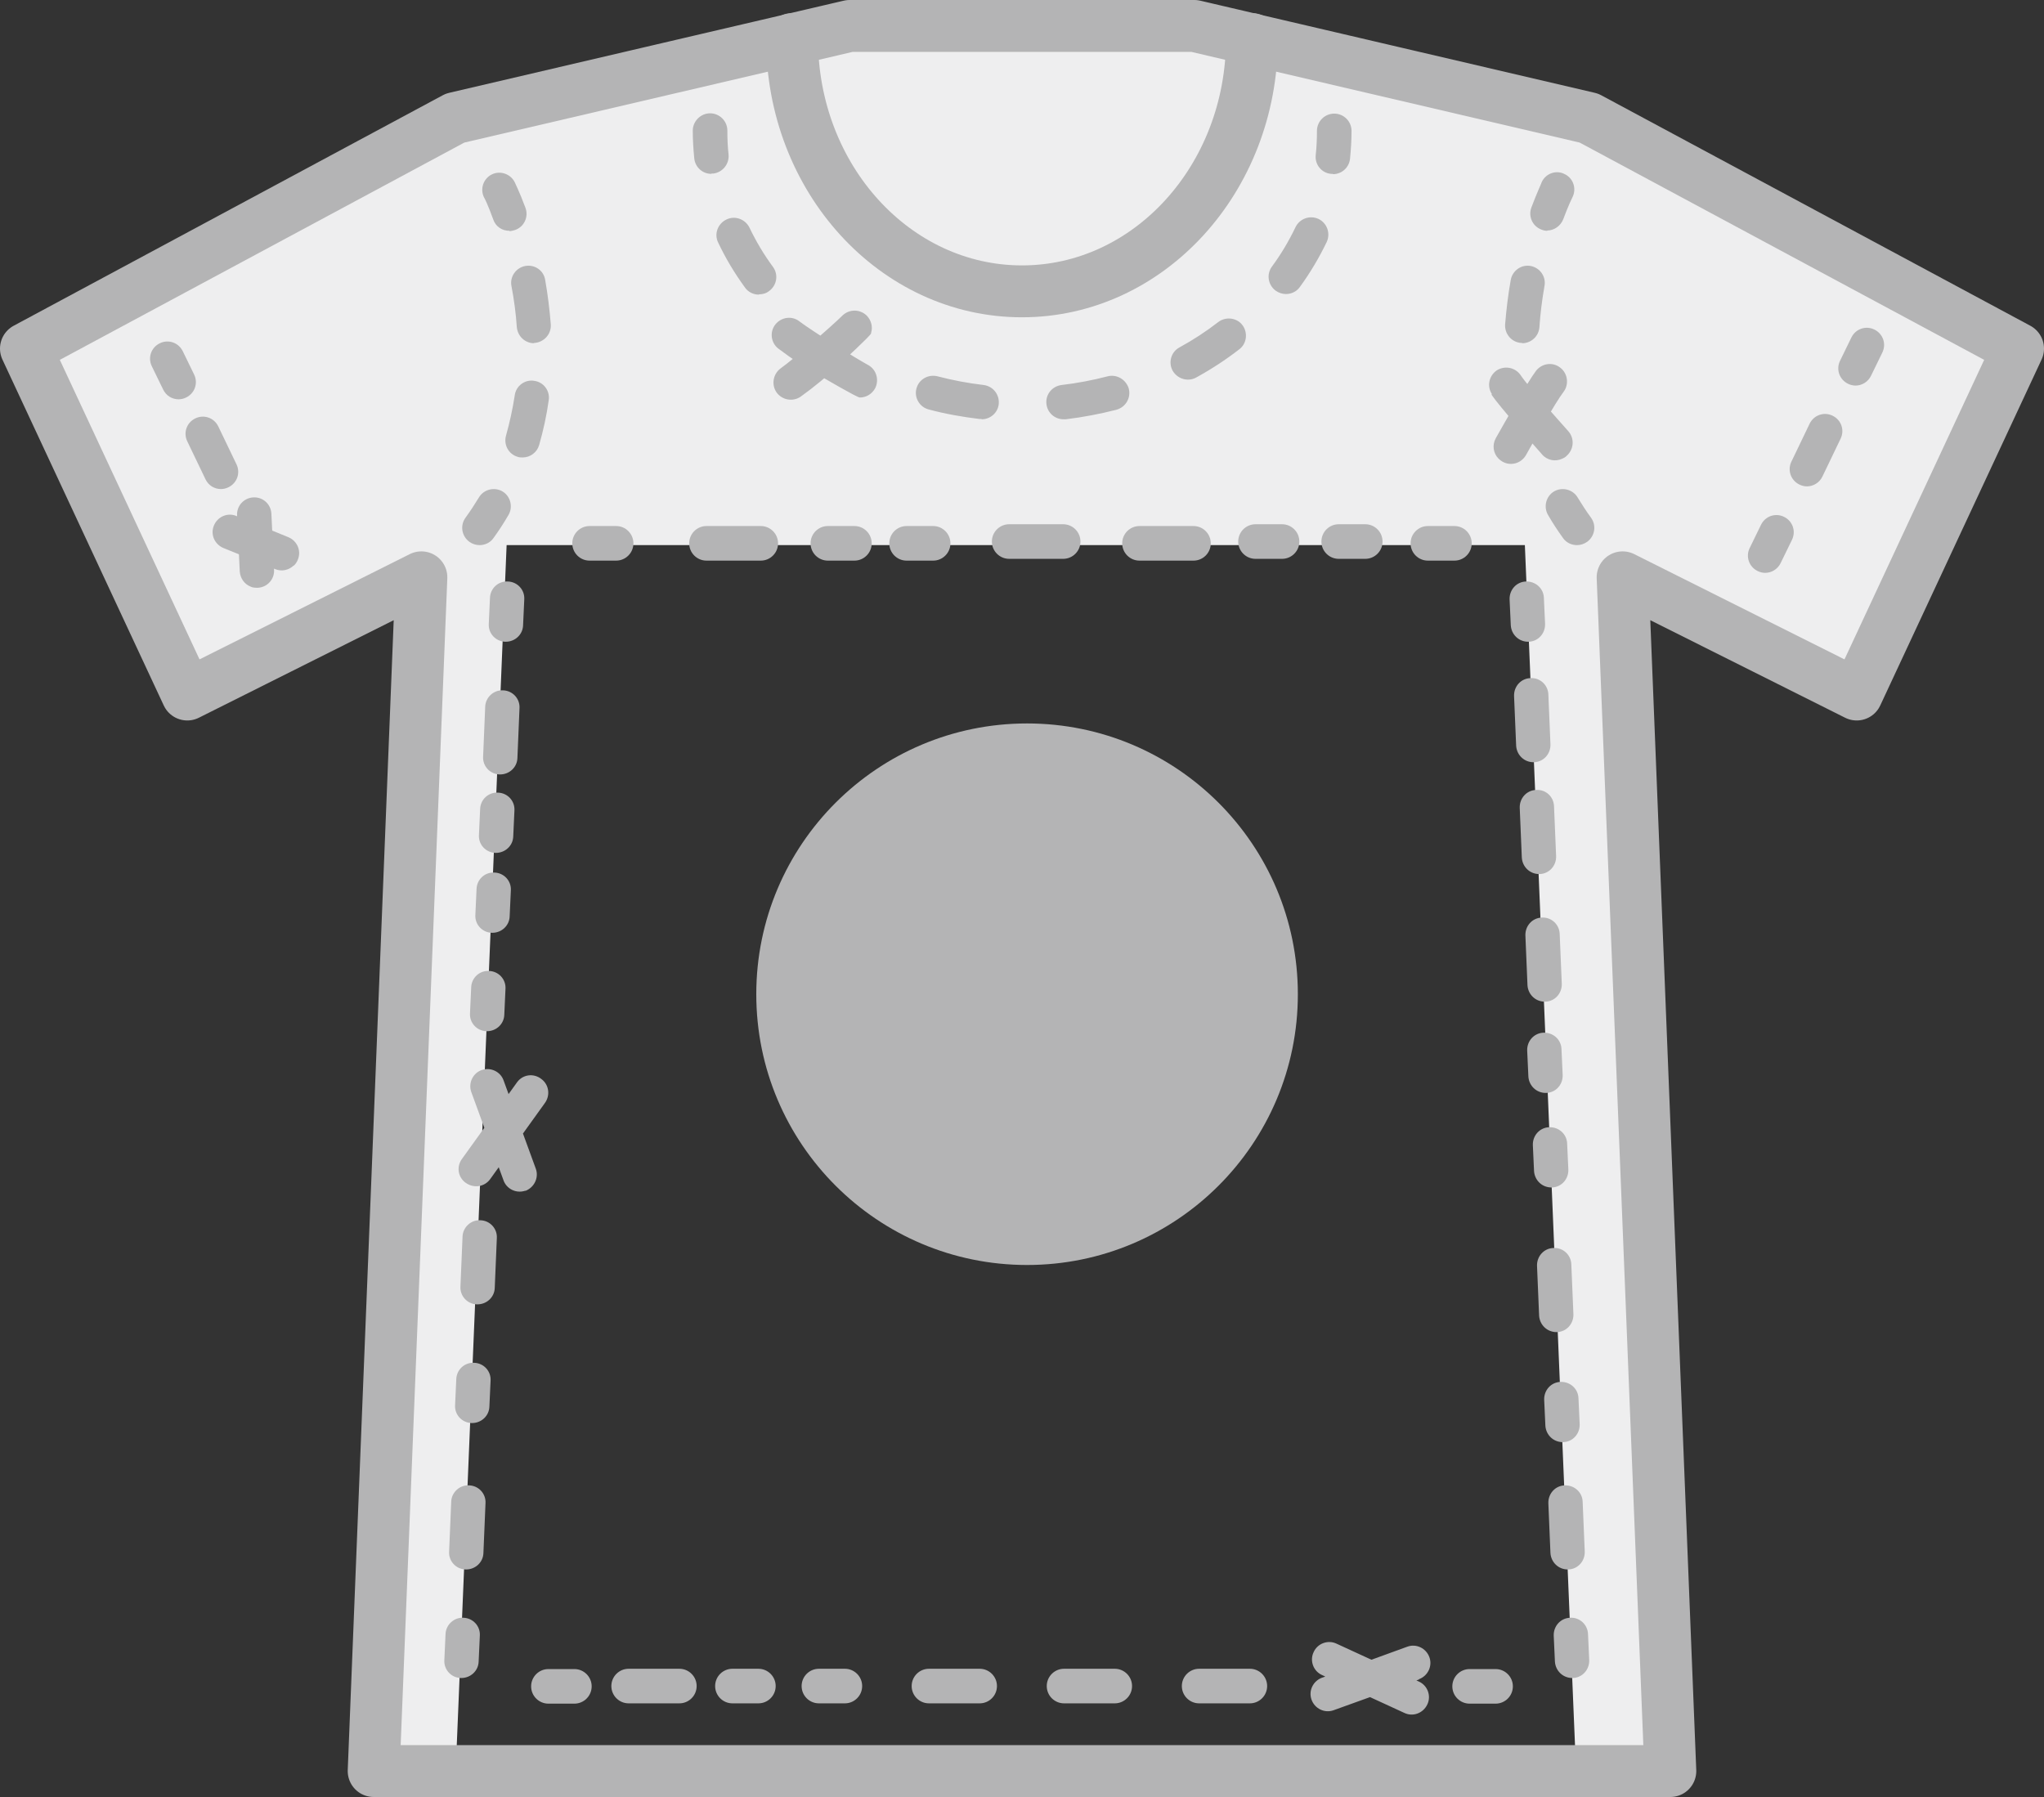 <?xml version="1.0" encoding="UTF-8"?>
<svg id="_レイヤー_2" data-name="レイヤー 2" xmlns="http://www.w3.org/2000/svg" viewBox="0 0 68.54 60.26">
  <rect x="0" y="0" width="68.54" height="60.26" fill="#333333" stroke="none"/>
  <defs>
    <style>
      .cls-1 {
        fill: #b4b4b5;
      }

      .cls-1, .cls-2 {
        stroke-width: 0px;
      }

      .cls-3 {
        fill: none;
        stroke: #b4b4b5;
        stroke-linecap: round;
        stroke-linejoin: round;
        stroke-width: 1.74px;
      }

      .cls-2 {
        fill: #eeeeef;
      }
    </style>
  </defs>
  <g id="_レイヤー_1-2" data-name="レイヤー 1">
    <polygon class="cls-2" points="17.03 17.27 15.28 59.39 12.29 59.39 14.13 17.27 17.03 17.27"/>
    <polygon class="cls-2" points="51.09 17.27 52.85 59.39 55.83 59.39 53.99 17.27 51.09 17.27"/>
    <polygon class="cls-2" points="16.08 18.28 6.28 23.29 .87 11.69 15.26 3.96 28.5 .87 40.05 .87 53.28 3.96 67.67 11.69 62.26 23.29 52.88 18.28 16.08 18.28"/>
    <polyline class="cls-3" points="28.5 .87 40.05 .87 53.28 3.96 67.67 11.69 62.26 23.29 54.41 19.36 56.01 59.39 34.27 59.39 12.53 59.39 14.13 19.36 6.28 23.29 .87 11.69 15.26 3.96 28.49 .87"/>
    <path class="cls-1" d="m44.69,5.83s-.04,0-.06,0c-.32-.03-.55-.32-.51-.64.03-.27.04-.54.04-.8,0-.32.26-.58.58-.58s.58.26.58.58-.02.62-.05.93c-.03.3-.28.52-.57.52"/>
    <path class="cls-1" d="m32.91,14.05s-.04,0-.07,0c-.57-.07-1.15-.17-1.7-.32-.31-.08-.49-.4-.41-.7.08-.31.4-.49.71-.41.5.13,1.02.23,1.54.29.32.04.54.32.51.64-.03.29-.28.51-.57.51m2.74,0c-.29,0-.54-.22-.57-.51-.04-.32.19-.6.51-.64.52-.06,1.04-.16,1.54-.29.31-.08.62.11.71.41.08.31-.1.62-.41.71-.55.14-1.12.25-1.7.32-.02,0-.04,0-.07,0m-6.84-.73c-.09,0-1.18-.64-1.27-.69-.51-.28-1-.6-1.46-.95-.25-.19-.3-.56-.1-.81.2-.25.56-.3.81-.1.41.31,1.84,1.21,2.3,1.46.28.15.38.51.23.79-.11.19-.3.3-.51.3m.38-2.15c-.03.09-.96.94-1.03,1.01-.42.41-.87.78-1.33,1.11-.26.18-.62.12-.81-.14-.18-.26-.12-.62.14-.81.42-.3,1.7-1.4,2.07-1.77.23-.22.59-.22.82.01.15.16.2.38.14.57m10.62,1.57c-.2,0-.4-.11-.51-.3-.15-.28-.05-.63.23-.78.46-.25.9-.54,1.3-.85.25-.19.62-.15.81.1.19.25.15.62-.1.81-.45.35-.94.67-1.45.95-.09.05-.18.07-.28.07m-14.38-2.85c-.18,0-.36-.08-.47-.24-.35-.48-.65-.98-.9-1.51-.14-.29-.01-.63.28-.77.29-.14.63-.01.77.27.22.46.48.9.79,1.32.19.26.13.62-.13.81-.1.08-.22.11-.34.11m17.67-.01c-.12,0-.24-.04-.34-.11-.26-.19-.32-.55-.13-.81.31-.42.57-.86.79-1.32.14-.29.48-.41.77-.28.29.14.41.48.28.77-.25.52-.55,1.03-.9,1.51-.11.16-.29.24-.47.24"/>
    <path class="cls-1" d="m23.85,5.83c-.29,0-.54-.22-.57-.52-.03-.3-.05-.62-.05-.93s.26-.58.58-.58.58.26.58.58c0,.27.01.54.04.8.03.32-.2.6-.51.64-.02,0-.04,0-.06,0"/>
    <path class="cls-1" d="m5.99,13.39c-.22,0-.42-.12-.52-.33l-.38-.78c-.14-.29-.02-.63.27-.77.29-.14.63-.02.77.27l.38.78c.14.29.02.63-.27.77-.08.04-.17.06-.25.06"/>
    <path class="cls-1" d="m7.41,16.4c-.22,0-.42-.12-.52-.33l-.61-1.27c-.14-.29-.02-.63.27-.77.29-.14.63-.02.77.27l.61,1.27c.14.29.02.63-.27.77-.08.04-.17.06-.25.06"/>
    <path class="cls-1" d="m8.4,19.67c-.2-.08-.34-.27-.36-.5l-.09-1.88c-.02-.32.22-.59.54-.61.32-.02.59.22.61.54l.09,1.88c.02.32-.22.59-.54.61-.09,0-.18,0-.25-.04"/>
    <path class="cls-1" d="m9.84,18.97c-.16.15-.39.2-.6.12l-1.74-.71c-.3-.12-.45-.45-.33-.75.12-.3.45-.45.75-.33l1.74.71c.3.12.45.45.33.75-.03.08-.08.16-.14.21"/>
    <path class="cls-1" d="m62.22,12.93c-.08,0-.17-.02-.25-.06-.29-.14-.41-.48-.27-.77l.38-.78c.14-.29.48-.41.77-.27.29.14.41.48.27.77l-.38.78c-.1.21-.31.33-.52.33"/>
    <path class="cls-1" d="m60.59,16.31c-.08,0-.17-.02-.25-.06-.29-.14-.41-.48-.27-.77l.61-1.27c.14-.29.48-.41.77-.27.29.14.41.48.27.77l-.61,1.27c-.1.21-.31.33-.52.33"/>
    <path class="cls-1" d="m59.19,19.21c-.08,0-.17-.02-.25-.06-.29-.14-.41-.48-.27-.77l.38-.78c.14-.29.48-.41.77-.27.29.14.41.48.27.77l-.38.78c-.1.21-.31.33-.52.33"/>
    <path class="cls-1" d="m17.08,7.74c-.24,0-.46-.14-.54-.38-.17-.47-.3-.74-.31-.74-.14-.29-.02-.63.26-.77s.63-.02.77.26c0,.01.16.32.36.86.11.3-.04.63-.34.74-.07.02-.13.04-.2.04"/>
    <path class="cls-1" d="m17.52,15.34c-.05,0-.11,0-.16-.02-.31-.09-.48-.41-.39-.72.12-.43.22-.88.29-1.34.04-.32.34-.54.65-.49.32.04.54.34.49.65-.07.51-.18,1.01-.32,1.5-.07.25-.3.42-.55.42m.38-3.83c-.3,0-.55-.23-.58-.54-.03-.45-.09-.91-.18-1.38-.06-.31.15-.61.46-.67.32-.06.62.15.67.46.09.5.15,1.01.19,1.5.02.32-.22.59-.54.62-.01,0-.03,0-.04,0"/>
    <path class="cls-1" d="m16.08,18.28c-.12,0-.24-.04-.34-.11-.26-.19-.32-.55-.13-.81.16-.22.31-.45.45-.68.16-.27.52-.36.79-.2.27.16.36.52.2.79-.15.26-.32.52-.5.77-.11.16-.29.24-.47.24"/>
    <path class="cls-1" d="m51.89,7.74c-.07,0-.13-.01-.2-.04-.3-.11-.45-.44-.34-.74.2-.53.35-.84.35-.86.14-.29.49-.41.77-.26.29.14.4.49.26.77,0,0-.14.28-.31.74-.09.23-.31.38-.54.38"/>
    <path class="cls-1" d="m52.41,15.37c-.23.11-.51.06-.68-.14-.33-.38-1.41-1.58-1.7-2.01-.18-.27-.1-.62.16-.8.27-.17.62-.1.8.16.25.38,1.3,1.54,1.6,1.88.21.24.19.6-.05.82-.04.04-.09.07-.14.09m-1.42-2.78c.25.38,1.3,1.54,1.6,1.88.21.24.19.6-.05.82-.04.04-.09.07-.14.09-.23.11-.51.06-.68-.14-.33-.38-1.41-1.58-1.7-2.01m.24,2.15c-.18-.18-.22-.46-.09-.69.25-.44,1.04-1.85,1.35-2.26.2-.25.56-.3.81-.1.25.19.3.56.11.81-.28.36-1.04,1.73-1.26,2.12-.16.28-.51.38-.79.22-.05-.03-.09-.06-.13-.1m2.18-2.24c-.28.36-1.04,1.73-1.26,2.12-.16.28-.51.38-.79.22-.05-.03-.09-.06-.13-.1-.18-.18-.22-.46-.09-.69.25-.44,1.04-1.85,1.35-2.26m-.46-.93s-.03,0-.04,0c-.32-.02-.56-.3-.54-.62.04-.49.1-1,.19-1.5.06-.31.36-.52.67-.46.31.06.52.36.46.67-.08.46-.14.93-.17,1.38-.02.3-.27.54-.58.54"/>
    <path class="cls-1" d="m52.88,18.28c-.18,0-.36-.08-.47-.24-.18-.25-.35-.51-.5-.77-.16-.27-.07-.63.2-.79.27-.16.63-.07.79.2.14.23.29.46.45.68.19.26.13.62-.13.81-.1.07-.22.11-.34.11"/>
    <path class="cls-1" d="m16.97,21.52s-.02,0-.03,0c-.32-.01-.57-.28-.55-.6l.04-.87c.01-.32.28-.57.6-.55.32.01.57.28.55.6l-.04.87c-.01.31-.27.55-.58.55"/>
    <path class="cls-1" d="m15.64,52.63h-.03c-.32-.01-.57-.28-.55-.6l.07-1.67c.01-.32.29-.57.6-.55.32.01.57.28.55.6l-.07,1.67c-.01.31-.27.55-.58.55m.38-8.89h-.02c-.32-.01-.57-.28-.55-.6l.07-1.67c.01-.32.29-.57.6-.55.32.01.57.28.55.6l-.07,1.67c-.01.31-.27.55-.58.55m1.62-3.81s-.02,0-.02,0c-.3.1-.63-.06-.73-.36l-1.08-2.96c-.1-.3.06-.63.36-.73.3-.1.63.06.73.36l1.08,2.96c.1.29-.05.61-.34.73m-2-.26s-.01,0-.02-.01c-.26-.19-.31-.55-.11-.81l1.84-2.56c.19-.26.55-.31.81-.11.26.19.31.55.12.81l-1.84,2.56c-.19.25-.53.3-.79.13m1.13-13.71s-.02,0-.02,0c-.32-.01-.57-.28-.55-.6l.07-1.67c.01-.32.29-.57.6-.55.32.01.57.28.55.6l-.07,1.67c-.01.31-.27.55-.58.55m-.14,2.63h-.02c-.32-.01-.57-.28-.55-.6l.04-.87c.01-.32.28-.57.6-.55.32.01.57.28.55.6l-.04.87c-.01.31-.27.55-.58.55m-.12,2.68s-.02,0-.02,0c-.32-.01-.57-.28-.55-.6l.04-.87c.01-.32.28-.57.6-.55.32.01.57.28.55.6l-.04.87c-.01.31-.27.55-.58.55m-.17,3.3h-.03c-.32-.01-.57-.28-.55-.6l.04-.87c.01-.32.28-.57.6-.55.32.01.57.28.55.6l-.04.87c-.01.31-.27.55-.58.55m-.49,13.14h-.03c-.32-.01-.57-.28-.55-.6l.04-.87c.01-.32.28-.57.6-.55.32.01.57.28.55.6l-.04.87c-.01.31-.27.55-.58.55"/>
    <path class="cls-1" d="m15.48,56.27h-.03c-.32-.01-.57-.28-.55-.6l.04-.87c.01-.32.29-.57.6-.55.32.01.57.28.55.6l-.04.87c-.01.31-.27.55-.58.55"/>
    <path class="cls-1" d="m51.24,21.52c-.31,0-.56-.24-.58-.55l-.04-.87c-.01-.32.23-.59.55-.6.32-.01.59.23.6.55l.04.87c.01.32-.23.59-.55.6,0,0-.02,0-.02,0"/>
    <path class="cls-1" d="m52.4,48.36c-.31,0-.56-.24-.58-.55l-.04-.87c-.01-.32.23-.59.55-.6.32-.01.59.23.6.55l.04.87c.01.32-.23.59-.55.6h-.02"/>
    <path class="cls-1" d="m52.57,52.63c-.31,0-.56-.24-.58-.55l-.07-1.67c-.01-.32.23-.59.55-.6.32-.01.59.23.6.55l.07,1.67c.01.32-.23.59-.55.6,0,0-.02,0-.02,0m-.38-7.96c-.31,0-.56-.24-.58-.55l-.07-1.67c-.01-.32.23-.59.55-.6.32-.02.59.23.6.55l.07,1.67c.01.32-.23.59-.55.6h-.03m-.38-11.08c-.31,0-.56-.24-.58-.55l-.07-1.67c-.01-.32.23-.59.55-.6.32-.02.59.23.6.55l.07,1.67c.01.32-.23.59-.55.6,0,0-.02,0-.02,0m-.19-4.28c-.31,0-.56-.24-.58-.55l-.07-1.67c-.01-.32.23-.59.55-.6.33-.02.59.23.6.55l.07,1.67c.01.32-.23.59-.55.6,0,0-.02,0-.02,0m-.19-3.75c-.31,0-.56-.24-.58-.55l-.07-1.67c-.01-.32.23-.59.55-.6.32-.02.59.23.6.55l.07,1.67c.01.32-.23.59-.55.6,0,0-.02,0-.02,0m.41,11.09c-.31,0-.56-.24-.58-.55l-.04-.87c-.01-.32.23-.59.55-.6.32-.01.59.23.6.55l.04.87c.01.32-.23.59-.55.6h-.02m.19,3.17c-.31,0-.56-.24-.58-.55l-.04-.87c-.01-.32.23-.59.55-.6.32-.01.59.23.6.55l.04.87c.01.32-.23.59-.55.6h-.02"/>
    <path class="cls-1" d="m52.72,56.27c-.31,0-.56-.24-.58-.55l-.04-.87c-.01-.32.23-.59.55-.6.32-.02.59.23.6.55l.04.87c.01.32-.23.59-.55.6h-.02"/>
    <path class="cls-1" d="m20.66,18.8h-.89c-.32,0-.58-.26-.58-.58s.26-.58.58-.58h.89c.32,0,.58.26.58.58s-.26.58-.58.58"/>
    <path class="cls-1" d="m40.02,18.8h-1.81c-.32,0-.58-.26-.58-.58s.26-.58.58-.58h1.81c.32,0,.58.26.58.58s-.26.58-.58.58m-4.37-.06h-1.81c-.32,0-.58-.26-.58-.58s.26-.58.58-.58h1.81c.32,0,.58.26.58.58s-.26.58-.58.58m-10.14.06h-1.82c-.32,0-.58-.26-.58-.58s.26-.58.58-.58h1.82c.32,0,.58.26.58.58s-.26.58-.58.58m3.14,0h-.89c-.32,0-.58-.26-.58-.58s.26-.58.58-.58h.89c.32,0,.58.26.58.58s-.26.58-.58.58m2.64,0h-.89c-.32,0-.58-.26-.58-.58s.26-.58.58-.58h.89c.32,0,.58.26.58.58s-.26.58-.58.58m11.7-.06h-.89c-.32,0-.58-.26-.58-.58s.26-.58.58-.58h.89c.32,0,.58.26.58.58s-.26.58-.58.58m2.79,0h-.89c-.32,0-.58-.26-.58-.58s.26-.58.58-.58h.89c.32,0,.58.26.58.58s-.26.58-.58.58"/>
    <path class="cls-1" d="m48.77,18.8h-.89c-.32,0-.58-.26-.58-.58s.26-.58.58-.58h.89c.32,0,.58.26.58.58s-.26.58-.58.58"/>
    <path class="cls-1" d="m19.26,57.13h-.87c-.32,0-.58-.26-.58-.58s.26-.58.58-.58h.87c.32,0,.58.26.58.58s-.26.58-.58.58"/>
    <path class="cls-1" d="m47.58,56.32l-2.86,1.03c-.3.11-.63-.05-.74-.35-.11-.3.05-.63.35-.74l2.86-1.04c.3-.11.63.05.74.35.11.3-.05.63-.35.74m-.49,1.13l-2.76-1.27c-.29-.13-.42-.48-.28-.77.13-.29.48-.42.77-.28l2.76,1.27c.29.13.42.48.28.77s-.48.42-.77.28m-5.18-.32h-1.7c-.32,0-.58-.26-.58-.58s.26-.58.58-.58h1.7c.32,0,.58.26.58.58s-.26.58-.58.58m-4.53,0h-1.7c-.32,0-.58-.26-.58-.58s.26-.58.58-.58h1.7c.32,0,.58.26.58.58s-.26.58-.58.58m-4.53,0h-1.7c-.32,0-.58-.26-.58-.58s.26-.58.58-.58h1.7c.32,0,.58.26.58.58s-.26.58-.58.58m-10.07,0h-1.7c-.32,0-.58-.26-.58-.58s.26-.58.58-.58h1.7c.32,0,.58.26.58.58s-.26.58-.58.58m2.65,0h-.87c-.32,0-.58-.26-.58-.58s.26-.58.58-.58h.87c.32,0,.58.26.58.58s-.26.58-.58.58m2.9,0h-.87c-.32,0-.58-.26-.58-.58s.26-.58.58-.58h.87c.32,0,.58.26.58.58s-.26.58-.58.58"/>
    <path class="cls-1" d="m50.15,57.13h-.87c-.32,0-.58-.26-.58-.58s.26-.58.58-.58h.87c.32,0,.58.26.58.58s-.26.58-.58.58"/>
    <path class="cls-1" d="m43.52,33.34c0,5.02-4.07,9.08-9.08,9.08s-9.08-4.06-9.08-9.08,4.07-9.08,9.08-9.08,9.08,4.06,9.08,9.08"/>
    <path class="cls-3" d="m41.98,1.31c0,4.67-3.45,8.46-7.71,8.46s-7.71-3.79-7.71-8.46"/>
  </g>
</svg>